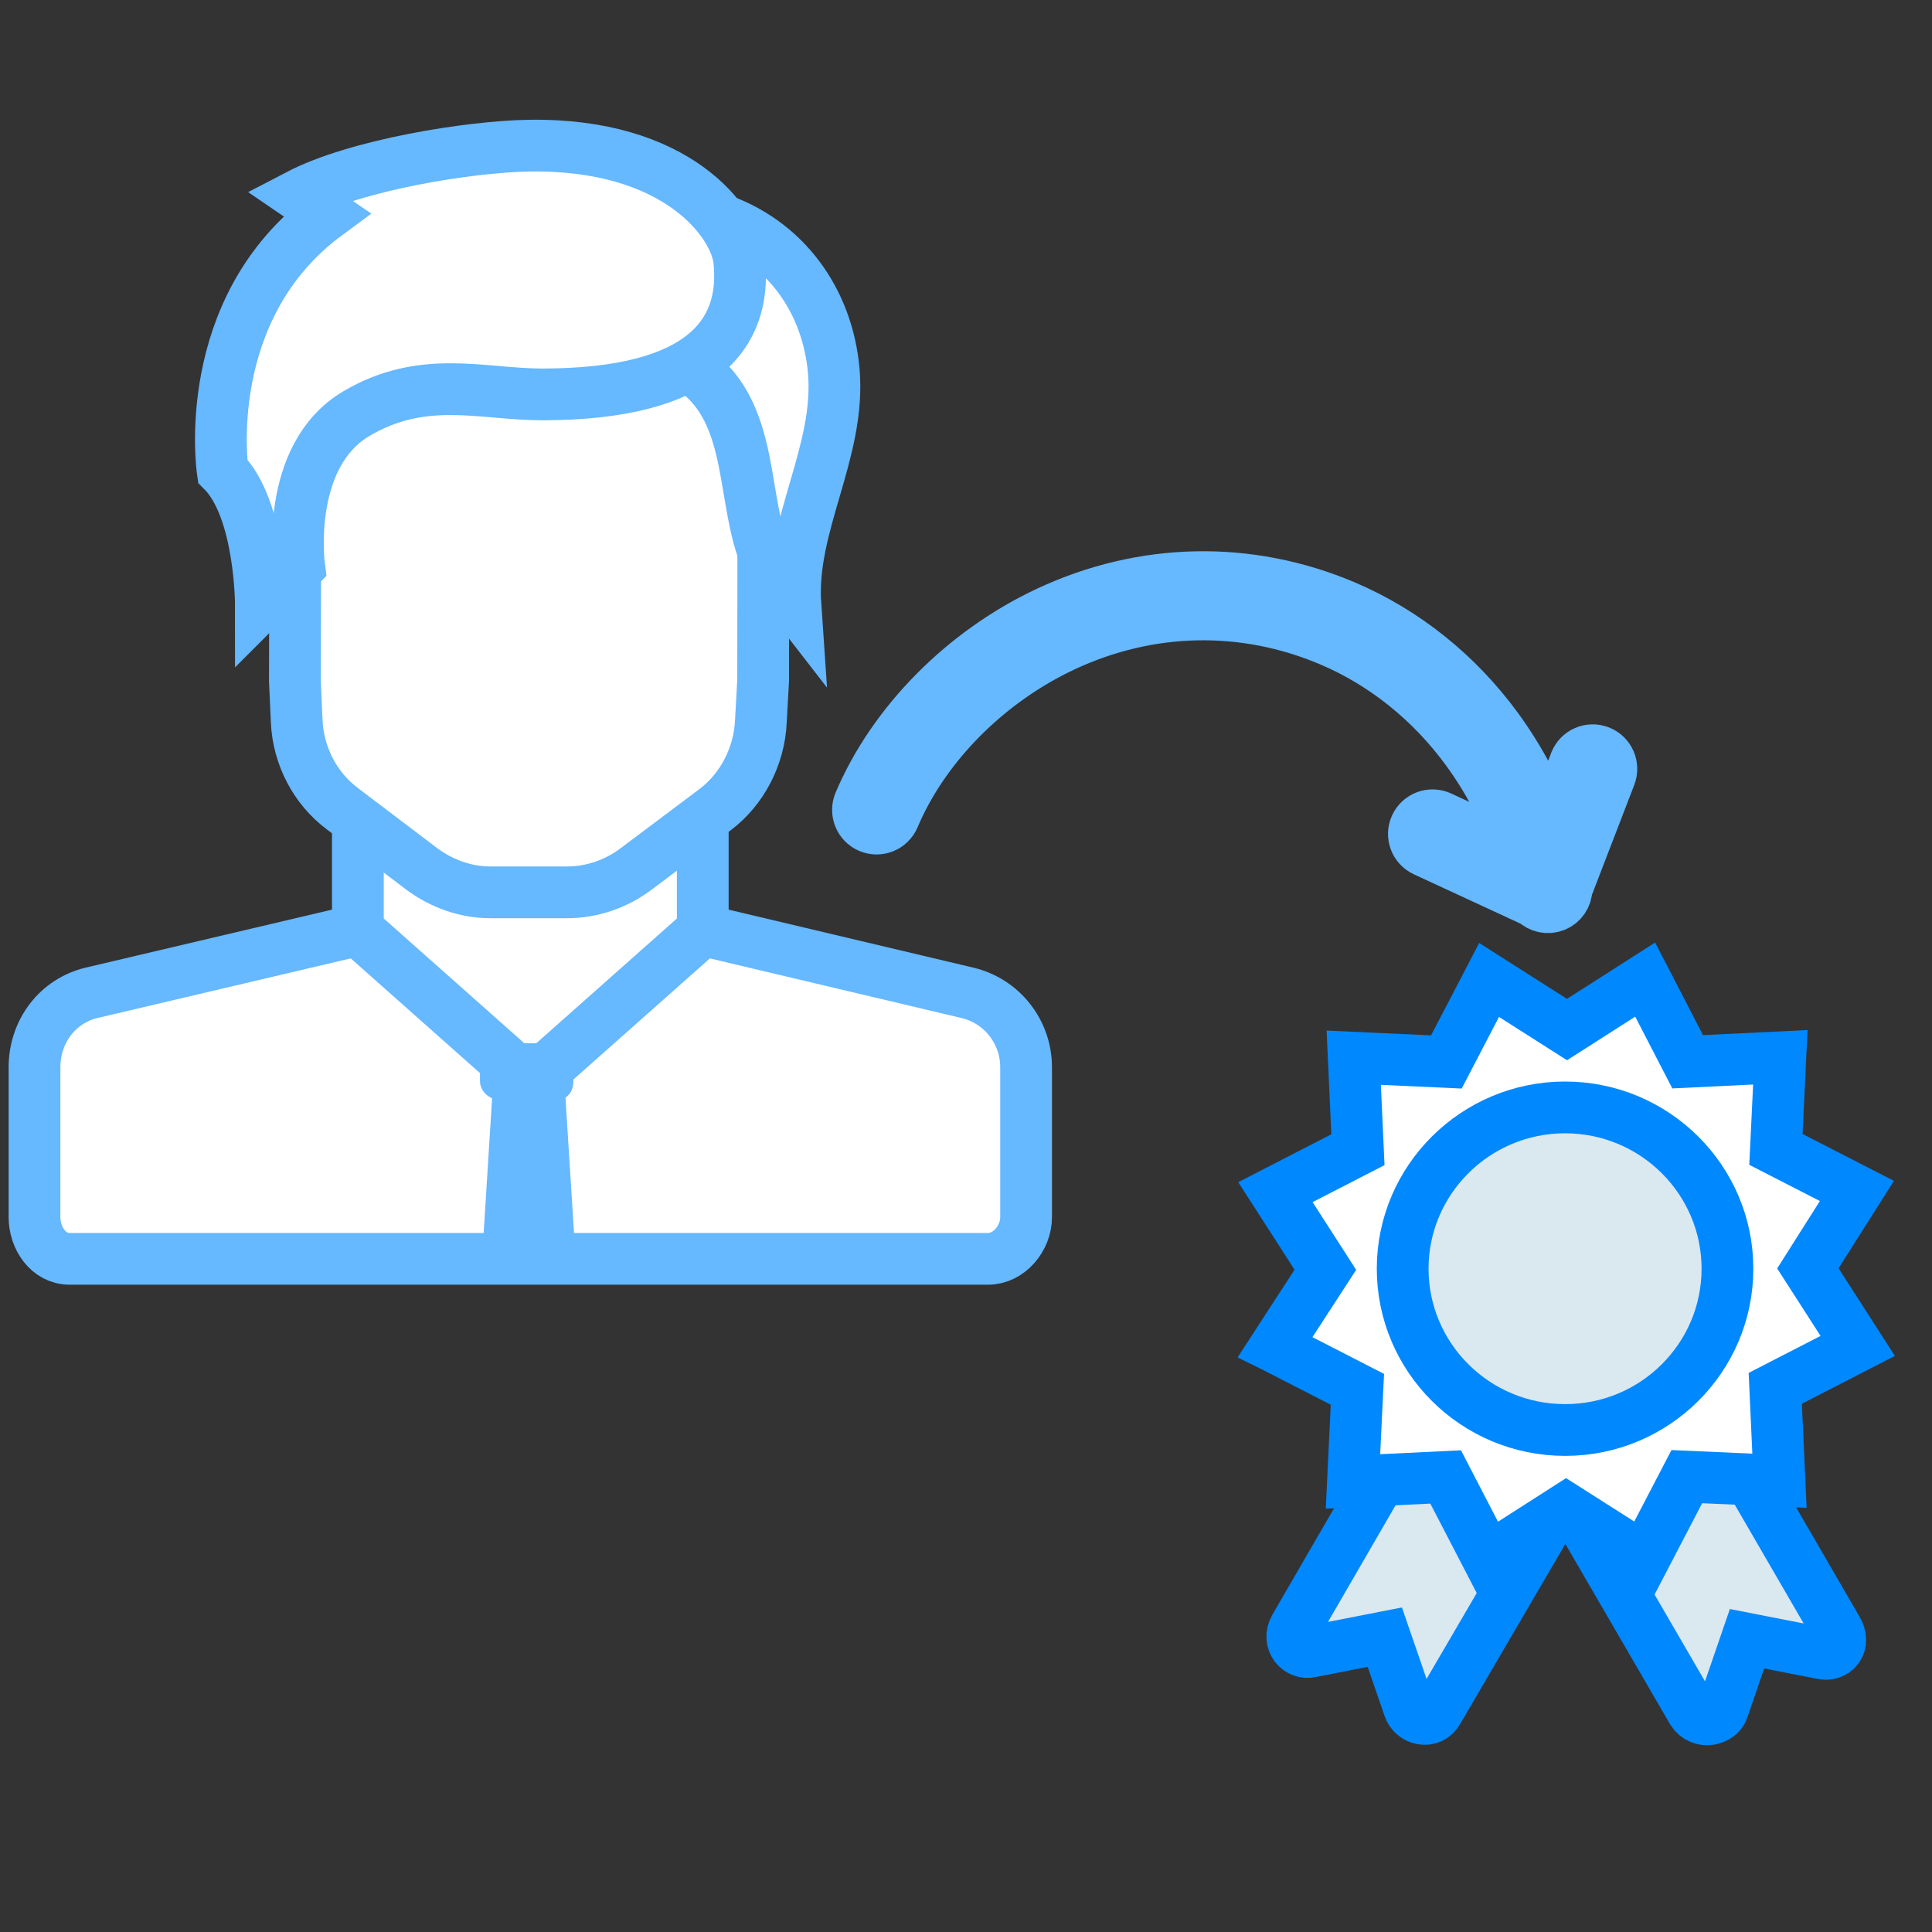 <?xml version="1.0" encoding="utf-8"?>
<!-- Generator: Adobe Illustrator 16.0.0, SVG Export Plug-In . SVG Version: 6.00 Build 0)  -->
<!DOCTYPE svg PUBLIC "-//W3C//DTD SVG 1.1//EN" "http://www.w3.org/Graphics/SVG/1.1/DTD/svg11.dtd">
<svg version="1.1" id="get_recomendations_-_writer"
	 xmlns="http://www.w3.org/2000/svg" xmlns:xlink="http://www.w3.org/1999/xlink" x="0px" y="0px" width="56px" height="56px"
	 viewBox="0 0 56 56" enable-background="new 0 0 56 56" xml:space="preserve">
<rect x="0" y="0" width="56" height="56" fill="#333333" stroke="none"/>
<g>
	<path fill="#FFFFFF" stroke="#66B8FF" stroke-width="1.5" stroke-miterlimit="10" d="M10.373,26.96l-7.709,1.815
		C1.662,29.011,1,29.904,1,30.935v4.343c0,0.613,0.405,1.21,1.018,1.21h26.62c0.612,0,1.104-0.597,1.104-1.21v-4.343
		c0-1.03-0.705-1.924-1.707-2.159L20.37,26.96"/>
	<polygon fill="#FFFFFF" stroke="#66B8FF" stroke-width="1.5" stroke-miterlimit="10" points="10.373,23.781 10.373,26.96 
		15.371,31.396 20.37,26.96 20.37,23.736 	"/>
	<path fill="#FFFFFF" stroke="#66B8FF" stroke-width="1.5" stroke-miterlimit="10" d="M22.134,8.957H8.579L8.547,19.73l0.054,1.187
		c0.046,0.993,0.532,1.934,1.328,2.528l2.292,1.738c0.576,0.43,1.276,0.682,1.996,0.682h2.219c0.72,0,1.419-0.241,1.998-0.675
		l2.292-1.721c0.794-0.598,1.282-1.56,1.328-2.552l0.066-1.188L22.134,8.957z"/>
	<path fill="#66B8FF" d="M16.62,31.331v-1.044l0.095-0.049h-2.802v1.093c0,0.235,0.149,0.413,0.351,0.504l-0.322,5.132h2.774
		l-0.326-5.152C16.536,31.72,16.62,31.552,16.62,31.331z"/>
	<path fill="#FFFFFF" stroke="#66B8FF" stroke-width="1.5" stroke-miterlimit="10" d="M19.99,10.629
		c1.803,1.174,1.513,3.499,2.094,5.243c0.291,0.581,0.582,1.163,0.97,1.661c-0.16-2.314,1.314-4.427,1.114-6.773
		c-0.179-2.053-1.41-3.773-3.389-4.433"/>
	<path fill="#FFFFFF" stroke="#66B8FF" stroke-width="1.5" stroke-miterlimit="10" d="M8.649,5.655l0.82,0.56
		c-3.709,2.738-3.015,7.435-3.015,7.435c1.108,1.109,1.108,3.883,1.108,3.883l1.109-1.11c0,0-0.429-3.204,1.664-4.437
		c1.941-1.143,3.64-0.554,5.374-0.554c4.644,0,5.944-1.75,5.718-3.882c-0.117-1.103-1.802-3.4-6.1-3.328
		C13.593,4.252,10.336,4.776,8.649,5.655z"/>
</g>
<g>
	<path fill="#DAE8EF" stroke="#0088FF" stroke-width="1.5" stroke-miterlimit="10" d="M53.243,47.223l-2.518-4.341l-0.038-0.346
		h-4.863v1.45v0.051l3.224,5.55c0.25,0.413,0.799,0.254,0.889-0.046l0.701-2.041l2.146,0.42
		C53.169,48.028,53.516,47.665,53.243,47.223z"/>
	<path fill="#DAE8EF" stroke="#0088FF" stroke-width="1.5" stroke-miterlimit="10" d="M40.007,42.901l-2.476,4.275
		c-0.232,0.419,0.128,0.782,0.465,0.697l2.143-0.419l0.703,2.04c0.108,0.346,0.619,0.487,0.838,0.092l3.242-5.55v-1.501h-4.865
		L40.007,42.901z"/>
	<path fill="#FFFFFF" stroke="#0088FF" stroke-width="1.5" stroke-miterlimit="10" d="M53.823,34.52l-2.347-1.204l0.128-2.67
		l-2.686,0.13l-1.232-2.382l-2.266,1.448l-2.258-1.438l-1.238,2.377l-2.685-0.123l0.121,2.667l-2.391,1.23l1.447,2.25l-1.455,2.241
		l0.006,0.003l0.007,0.004l2.371,1.217l-0.128,2.67l2.686-0.13l1.23,2.372l2.261-1.448l2.263,1.44l1.236-2.373l2.686,0.119
		l-0.122-2.679l2.39-1.229l-1.445-2.248L53.823,34.52z"/>
	<path fill="#DAE8EF" stroke="#0088FF" stroke-width="1.5" stroke-miterlimit="10" d="M50.071,36.774
		c0-2.577-2.108-4.675-4.708-4.675c-2.594,0-4.706,2.098-4.706,4.675c0,2.579,2.108,4.675,4.706,4.675
		C47.959,41.454,50.071,39.358,50.071,36.774z"/>
</g>
<path fill="#FFFFFF" stroke="#66B8FF" stroke-width="1.5" stroke-miterlimit="10" d="M38.55,18.563
	c1.563,0.661,2.94,1.768,3.982,3.198c0.661,0.909,1.175,1.916,1.52,2.986l-2.303-1.066c-0.271-0.125-0.591-0.007-0.717,0.264
	c-0.125,0.271-0.007,0.591,0.264,0.716l3.187,1.475c0.154,0.155,0.384,0.202,0.587,0.121c0.202-0.082,0.335-0.278,0.337-0.496
	l1.262-3.276c0.108-0.277-0.026-0.591-0.303-0.701c-0.278-0.11-0.592,0.025-0.702,0.302c-0.002,0.004-0.002,0.007-0.004,0.011
	l-0.727,1.889c-0.376-1.02-0.889-1.982-1.527-2.862c-1.158-1.589-2.693-2.817-4.435-3.556c-2.783-1.177-5.835-1.116-8.593,0.174
	c-2.443,1.143-4.486,3.208-5.467,5.524c-0.115,0.275,0.013,0.591,0.287,0.708c0.275,0.117,0.591-0.012,0.708-0.287
	c0.879-2.078,2.722-3.935,4.931-4.967C33.312,17.563,36.052,17.506,38.55,18.563"/>
</svg>
